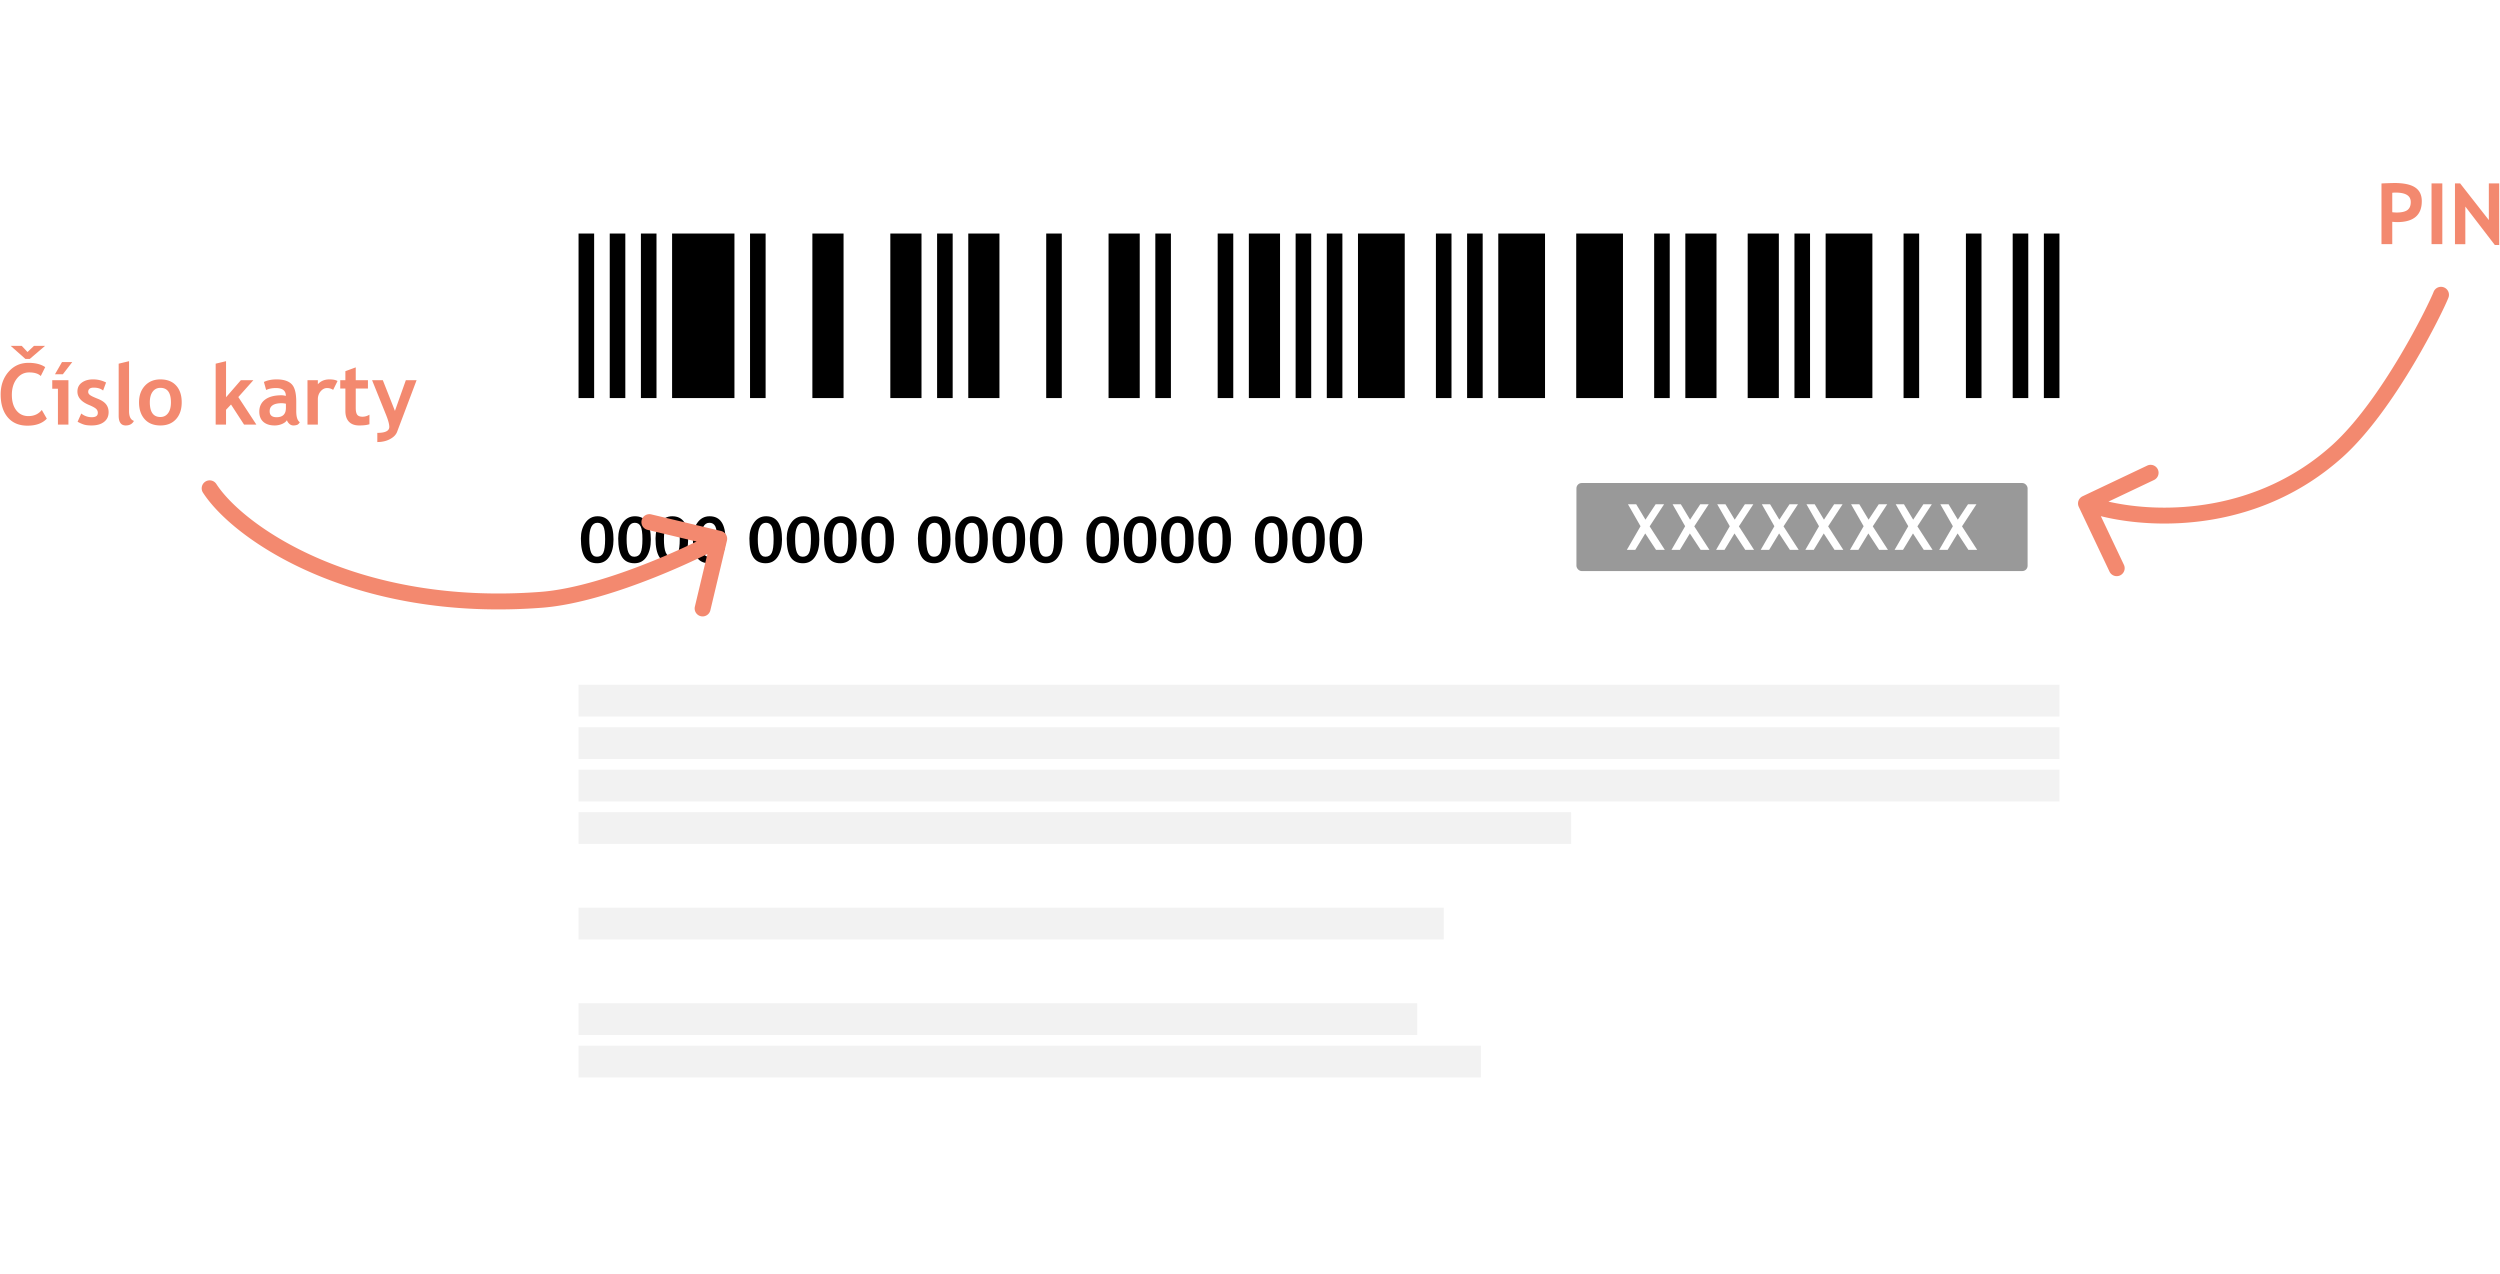 <svg xmlns="http://www.w3.org/2000/svg" width="471" height="240" fill="none"><g filter="url(#a)"><rect width="327" height="200" x="85" y="16" fill="#fff" rx="10" shape-rendering="crispEdges"/><path fill="#000" d="M109.439 97.447c0-1.172.286-2.162.856-2.97.574-.809 1.34-1.213 2.297-1.213 1.996 0 2.994 1.457 2.994 4.37 0 1.364-.27 2.452-.809 3.264-.539.813-1.295 1.219-2.267 1.219-1.047 0-1.821-.375-2.321-1.125-.5-.75-.75-1.931-.75-3.545Zm1.582.106c0 1.144.112 1.986.334 2.525.223.539.592.809 1.108.809.558 0 .955-.242 1.189-.727.235-.488.352-1.355.352-2.601 0-1.16-.113-1.961-.34-2.403-.223-.441-.59-.662-1.102-.662-1.027 0-1.541 1.02-1.541 3.059ZM116.471 97.447c0-1.172.285-2.162.855-2.97.574-.809 1.34-1.213 2.297-1.213 1.996 0 2.994 1.457 2.994 4.37 0 1.364-.269 2.452-.808 3.264-.539.813-1.295 1.219-2.268 1.219-1.047 0-1.82-.375-2.32-1.125-.5-.75-.75-1.931-.75-3.545Zm1.582.106c0 1.144.111 1.986.334 2.525.222.539.592.809 1.107.809.559 0 .955-.242 1.19-.727.234-.488.351-1.355.351-2.601 0-1.16-.113-1.961-.34-2.403-.222-.441-.59-.662-1.101-.662-1.028 0-1.541 1.02-1.541 3.059ZM123.502 97.447c0-1.172.285-2.162.855-2.97.575-.809 1.34-1.213 2.297-1.213 1.996 0 2.994 1.457 2.994 4.37 0 1.364-.269 2.452-.808 3.264-.539.813-1.295 1.219-2.268 1.219-1.047 0-1.82-.375-2.32-1.125-.5-.75-.75-1.931-.75-3.545Zm1.582.106c0 1.144.111 1.986.334 2.525.223.539.592.809 1.107.809.559 0 .955-.242 1.19-.727.234-.488.351-1.355.351-2.601 0-1.16-.113-1.961-.339-2.403-.223-.441-.59-.662-1.102-.662-1.027 0-1.541 1.02-1.541 3.059ZM130.533 97.447c0-1.172.285-2.162.856-2.97.574-.809 1.34-1.213 2.297-1.213 1.996 0 2.994 1.457 2.994 4.37 0 1.364-.27 2.452-.809 3.264-.539.813-1.295 1.219-2.267 1.219-1.047 0-1.821-.375-2.321-1.125-.5-.75-.75-1.931-.75-3.545Zm1.582.106c0 1.144.112 1.986.334 2.525.223.539.592.809 1.108.809.558 0 .955-.242 1.189-.727.234-.488.352-1.355.352-2.601 0-1.16-.114-1.961-.34-2.403-.223-.441-.59-.662-1.102-.662-1.027 0-1.541 1.02-1.541 3.059ZM141.186 97.447c0-1.172.285-2.162.855-2.97.574-.809 1.34-1.213 2.297-1.213 1.996 0 2.994 1.457 2.994 4.37 0 1.364-.27 2.452-.809 3.264-.539.813-1.294 1.219-2.267 1.219-1.047 0-1.82-.375-2.32-1.125-.5-.75-.75-1.931-.75-3.545Zm1.582.106c0 1.144.111 1.986.334 2.525.222.539.591.809 1.107.809.559 0 .955-.242 1.189-.727.235-.488.352-1.355.352-2.601 0-1.16-.113-1.961-.34-2.403-.222-.441-.59-.662-1.101-.662-1.028 0-1.541 1.02-1.541 3.059ZM148.217 97.447c0-1.172.285-2.162.855-2.97.574-.809 1.34-1.213 2.297-1.213 1.996 0 2.994 1.457 2.994 4.37 0 1.364-.269 2.452-.808 3.264-.539.813-1.295 1.219-2.268 1.219-1.047 0-1.82-.375-2.32-1.125-.5-.75-.75-1.931-.75-3.545Zm1.582.106c0 1.144.111 1.986.334 2.525.222.539.592.809 1.107.809.559 0 .955-.242 1.19-.727.234-.488.351-1.355.351-2.601 0-1.16-.113-1.961-.34-2.403-.222-.441-.589-.662-1.101-.662-1.028 0-1.541 1.02-1.541 3.059ZM155.248 97.447c0-1.172.285-2.162.856-2.97.574-.809 1.339-1.213 2.296-1.213 1.996 0 2.995 1.457 2.995 4.37 0 1.364-.27 2.452-.809 3.264-.539.813-1.295 1.219-2.268 1.219-1.047 0-1.82-.375-2.32-1.125-.5-.75-.75-1.931-.75-3.545Zm1.582.106c0 1.144.111 1.986.334 2.525.223.539.592.809 1.107.809.559 0 .956-.242 1.19-.727.234-.488.351-1.355.351-2.601 0-1.16-.113-1.961-.339-2.403-.223-.441-.59-.662-1.102-.662-1.027 0-1.541 1.02-1.541 3.059ZM162.279 97.447c0-1.172.285-2.162.856-2.97.574-.809 1.34-1.213 2.297-1.213 1.996 0 2.994 1.457 2.994 4.37 0 1.364-.27 2.452-.809 3.264-.539.813-1.295 1.219-2.267 1.219-1.047 0-1.821-.375-2.321-1.125-.5-.75-.75-1.931-.75-3.545Zm1.582.106c0 1.144.112 1.986.334 2.525.223.539.592.809 1.108.809.558 0 .955-.242 1.189-.727.235-.488.352-1.355.352-2.601 0-1.16-.114-1.961-.34-2.403-.223-.441-.59-.662-1.102-.662-1.027 0-1.541 1.02-1.541 3.059ZM172.932 97.447c0-1.172.285-2.162.855-2.97.574-.809 1.34-1.213 2.297-1.213 1.996 0 2.994 1.457 2.994 4.37 0 1.364-.269 2.452-.808 3.264-.54.813-1.295 1.219-2.268 1.219-1.047 0-1.82-.375-2.32-1.125-.5-.75-.75-1.931-.75-3.545Zm1.582.106c0 1.144.111 1.986.334 2.525.222.539.591.809 1.107.809.559 0 .955-.242 1.19-.727.234-.488.351-1.355.351-2.601 0-1.16-.113-1.961-.34-2.403-.222-.441-.59-.662-1.101-.662-1.028 0-1.541 1.02-1.541 3.059ZM179.963 97.447c0-1.172.285-2.162.855-2.97.575-.809 1.34-1.213 2.297-1.213 1.996 0 2.994 1.457 2.994 4.37 0 1.364-.269 2.452-.808 3.264-.539.813-1.295 1.219-2.268 1.219-1.047 0-1.82-.375-2.32-1.125-.5-.75-.75-1.931-.75-3.545Zm1.582.106c0 1.144.111 1.986.334 2.525.223.539.592.809 1.107.809.559 0 .955-.242 1.19-.727.234-.488.351-1.355.351-2.601 0-1.16-.113-1.961-.339-2.403-.223-.441-.59-.662-1.102-.662-1.027 0-1.541 1.02-1.541 3.059ZM186.994 97.447c0-1.172.285-2.162.856-2.97.574-.809 1.339-1.213 2.296-1.213 1.997 0 2.995 1.457 2.995 4.37 0 1.364-.27 2.452-.809 3.264-.539.813-1.295 1.219-2.268 1.219-1.046 0-1.82-.375-2.32-1.125-.5-.75-.75-1.931-.75-3.545Zm1.582.106c0 1.144.112 1.986.334 2.525.223.539.592.809 1.108.809.558 0 .955-.242 1.189-.727.234-.488.352-1.355.352-2.601 0-1.16-.114-1.961-.34-2.403-.223-.441-.59-.662-1.102-.662-1.027 0-1.541 1.02-1.541 3.059ZM194.025 97.447c0-1.172.286-2.162.856-2.97.574-.809 1.34-1.213 2.297-1.213 1.996 0 2.994 1.457 2.994 4.37 0 1.364-.27 2.452-.809 3.264-.539.813-1.295 1.219-2.267 1.219-1.047 0-1.821-.375-2.321-1.125-.5-.75-.75-1.931-.75-3.545Zm1.582.106c0 1.144.112 1.986.334 2.525.223.539.592.809 1.108.809.558 0 .955-.242 1.189-.727.235-.488.352-1.355.352-2.601 0-1.16-.113-1.961-.34-2.403-.223-.441-.59-.662-1.102-.662-1.027 0-1.541 1.02-1.541 3.059ZM204.678 97.447c0-1.172.285-2.162.855-2.97.574-.809 1.34-1.213 2.297-1.213 1.996 0 2.994 1.457 2.994 4.37 0 1.364-.269 2.452-.808 3.264-.539.813-1.295 1.219-2.268 1.219-1.047 0-1.82-.375-2.32-1.125-.5-.75-.75-1.931-.75-3.545Zm1.582.106c0 1.144.111 1.986.334 2.525.222.539.592.809 1.107.809.559 0 .955-.242 1.19-.727.234-.488.351-1.355.351-2.601 0-1.16-.113-1.961-.34-2.403-.222-.441-.59-.662-1.101-.662-1.028 0-1.541 1.02-1.541 3.059ZM211.709 97.447c0-1.172.285-2.162.855-2.97.575-.809 1.34-1.213 2.297-1.213 1.996 0 2.994 1.457 2.994 4.37 0 1.364-.269 2.452-.808 3.264-.539.813-1.295 1.219-2.268 1.219-1.047 0-1.82-.375-2.32-1.125-.5-.75-.75-1.931-.75-3.545Zm1.582.106c0 1.144.111 1.986.334 2.525.223.539.592.809 1.107.809.559 0 .956-.242 1.19-.727.234-.488.351-1.355.351-2.601 0-1.16-.113-1.961-.339-2.403-.223-.441-.59-.662-1.102-.662-1.027 0-1.541 1.02-1.541 3.059ZM218.74 97.447c0-1.172.285-2.162.856-2.97.574-.809 1.34-1.213 2.297-1.213 1.996 0 2.994 1.457 2.994 4.37 0 1.364-.27 2.452-.809 3.264-.539.813-1.295 1.219-2.267 1.219-1.047 0-1.821-.375-2.321-1.125-.5-.75-.75-1.931-.75-3.545Zm1.582.106c0 1.144.112 1.986.334 2.525.223.539.592.809 1.108.809.558 0 .955-.242 1.189-.727.235-.488.352-1.355.352-2.601 0-1.16-.114-1.961-.34-2.403-.223-.441-.59-.662-1.102-.662-1.027 0-1.541 1.02-1.541 3.059ZM225.771 97.447c0-1.172.286-2.162.856-2.97.574-.809 1.34-1.213 2.297-1.213 1.996 0 2.994 1.457 2.994 4.37 0 1.364-.27 2.452-.809 3.264-.539.813-1.295 1.219-2.267 1.219-1.047 0-1.821-.375-2.321-1.125-.5-.75-.75-1.931-.75-3.545Zm1.583.106c0 1.144.111 1.986.334 2.525.222.539.591.809 1.107.809.559 0 .955-.242 1.189-.727.235-.488.352-1.355.352-2.601 0-1.16-.113-1.961-.34-2.403-.223-.441-.59-.662-1.101-.662-1.028 0-1.541 1.02-1.541 3.059ZM236.424 97.447c0-1.172.285-2.162.855-2.97.575-.809 1.34-1.213 2.297-1.213 1.996 0 2.994 1.457 2.994 4.37 0 1.364-.269 2.452-.808 3.264-.539.813-1.295 1.219-2.268 1.219-1.047 0-1.82-.375-2.32-1.125-.5-.75-.75-1.931-.75-3.545Zm1.582.106c0 1.144.111 1.986.334 2.525.222.539.592.809 1.107.809.559 0 .955-.242 1.19-.727.234-.488.351-1.355.351-2.601 0-1.16-.113-1.961-.34-2.403-.222-.441-.589-.662-1.101-.662-1.027 0-1.541 1.02-1.541 3.059ZM243.455 97.447c0-1.172.285-2.162.856-2.97.574-.809 1.339-1.213 2.296-1.213 1.997 0 2.995 1.457 2.995 4.37 0 1.364-.27 2.452-.809 3.264-.539.813-1.295 1.219-2.268 1.219-1.046 0-1.82-.375-2.32-1.125-.5-.75-.75-1.931-.75-3.545Zm1.582.106c0 1.144.111 1.986.334 2.525.223.539.592.809 1.108.809.558 0 .955-.242 1.189-.727.234-.488.352-1.355.352-2.601 0-1.16-.114-1.961-.34-2.403-.223-.441-.59-.662-1.102-.662-1.027 0-1.541 1.02-1.541 3.059ZM250.486 97.447c0-1.172.285-2.162.856-2.97.574-.809 1.34-1.213 2.297-1.213 1.996 0 2.994 1.457 2.994 4.37 0 1.364-.27 2.452-.809 3.264-.539.813-1.295 1.219-2.267 1.219-1.047 0-1.821-.375-2.321-1.125-.5-.75-.75-1.931-.75-3.545Zm1.582.106c0 1.144.112 1.986.334 2.525.223.539.592.809 1.108.809.558 0 .955-.242 1.189-.727.235-.488.352-1.355.352-2.601 0-1.16-.113-1.961-.34-2.403-.223-.441-.59-.662-1.102-.662-1.027 0-1.541 1.02-1.541 3.059Z"/><path fill="#F2F2F2" d="M109 125h279v6H109zM109 133h279v6H109zM109 141h279v6H109zM109 149h187v6H109zM109 167h163v6H109zM109 185h158v6H109zM109 193h170v6H109z"/><path fill="#000" d="M111.937 71H109l.001-31h2.936v31ZM117.81 71h-2.936l.001-31h2.936l-.001 31ZM123.684 71h-2.936V40h2.936v31ZM138.37 71h-11.748V40h11.748v31ZM144.242 71h-2.937l.001-31h2.938l-.002 31ZM158.926 71h-5.874V40h5.874v31ZM173.611 71h-5.874V40h5.874v31ZM179.484 71h-2.936l.001-31h2.936l-.001 31ZM188.296 71h-5.874V40h5.874v31ZM200.042 71h-2.937l.002-31h2.937l-.002 31ZM214.727 71h-5.874l.001-31h5.874l-.001 31ZM220.601 71h-2.938l.001-31h2.937v31ZM232.347 71h-2.937V40h2.938l-.001 31ZM241.158 71h-5.874l.001-31h5.874l-.001 31ZM247.032 71h-2.936V40h2.936v31ZM252.906 71h-2.937V40h2.937v31ZM264.653 71h-8.81V40h8.81v31ZM273.462 71h-2.936V40h2.936v31ZM279.337 71h-2.936V40h2.936v31ZM291.083 71h-8.808l.001-31h8.808l-.001 31ZM305.768 71h-8.809l.001-31h8.809l-.001 31ZM314.579 71h-2.935V40h2.936l-.001 31ZM323.389 71h-5.873l.001-31h5.873l-.001 31ZM335.136 71h-5.872l.001-31h5.872l-.001 31ZM341.01 71h-2.936l.001-31h2.936l-.001 31ZM352.758 71h-8.809l.001-31h8.808v31ZM361.568 71h-2.937l.001-31h2.937l-.001 31ZM373.316 71h-2.937l.001-31h2.936v31ZM382.126 71h-2.935V40h2.936l-.001 31ZM388 71h-2.936l.001-31H388v31Z"/><rect width="85" height="16.59" x="297" y="87" fill="#999" rx="1"/><path fill="#fff" d="m311.991 99.59-2.027-3.088-1.875 3.088h-1.588l2.572-4.447L306.706 91l1.559.006 1.74 2.9 1.916-2.9h1.594l-2.719 4.16 2.853 4.424h-1.658ZM320.398 99.59l-2.027-3.088-1.875 3.088h-1.588l2.572-4.447L315.113 91l1.559.006 1.74 2.9 1.916-2.9h1.594l-2.719 4.16 2.853 4.424h-1.658ZM328.805 99.59l-2.027-3.088-1.875 3.088h-1.588l2.572-4.447L323.52 91l1.559.006 1.74 2.9 1.916-2.9h1.594l-2.719 4.16 2.853 4.424h-1.658ZM337.212 99.59l-2.027-3.088-1.875 3.088h-1.588l2.572-4.447L331.927 91l1.559.006 1.74 2.9 1.916-2.9h1.594l-2.719 4.16 2.854 4.424h-1.659ZM345.619 99.59l-2.027-3.088-1.875 3.088h-1.588l2.572-4.447L340.334 91l1.559.006 1.74 2.9 1.916-2.9h1.594l-2.719 4.16 2.854 4.424h-1.659ZM354.026 99.59l-2.027-3.088-1.875 3.088h-1.588l2.572-4.447L348.741 91l1.559.006 1.74 2.9 1.916-2.9h1.594l-2.719 4.16 2.854 4.424h-1.659ZM362.433 99.59l-2.027-3.088-1.875 3.088h-1.588l2.572-4.447L357.148 91l1.559.006 1.74 2.9 1.916-2.9h1.594l-2.719 4.16 2.854 4.424h-1.659ZM370.84 99.59l-2.027-3.088-1.875 3.088h-1.588l2.572-4.447L365.555 91l1.559.006 1.74 2.9 1.916-2.9h1.594l-2.719 4.16 2.854 4.424h-1.659Z"/></g><path fill="#F3896F" fill-rule="evenodd" d="M38.685 90.74a1.5 1.5 0 0 1 2.075.445c2.536 3.92 9.127 9.683 19.518 14.133 10.343 4.43 24.35 7.514 41.607 6.187 6.265-.482 13.925-2.953 20.372-5.523a138.954 138.954 0 0 0 8.98-3.955l-9.217-2.195a1.5 1.5 0 1 1 .695-2.918l13.133 3.127a1.5 1.5 0 0 1 1.111 1.807l-3.126 13.132a1.5 1.5 0 0 1-2.919-.694l2.361-9.917a139.388 139.388 0 0 1-9.907 4.4c-6.511 2.596-14.518 5.209-21.253 5.727-17.743 1.365-32.235-1.802-43.018-6.42-10.734-4.597-17.893-10.68-20.856-15.26a1.5 1.5 0 0 1 .444-2.075ZM391.645 95.496a1.5 1.5 0 0 1 .712-1.999l12.197-5.787a1.5 1.5 0 0 1 1.286 2.71l-8.612 4.087c10.298 2.345 28.015 2.026 42.069-10.575 4.679-4.195 9.254-10.816 12.806-16.779 3.549-5.957 5.971-11.076 6.381-12.15a1.5 1.5 0 0 1 2.803 1.071c-.498 1.303-3.016 6.587-6.606 12.615-3.588 6.022-8.352 12.967-13.381 17.477-15.309 13.725-34.598 13.777-45.503 11.082l4.346 9.158a1.5 1.5 0 0 1-2.711 1.286l-5.787-12.196Z" clip-rule="evenodd"/><path fill="#F3896F" d="m8.516 69.164-.836 1.68c-.453-.453-1.183-.68-2.188-.68-.953 0-1.734.401-2.344 1.203-.609.797-.914 1.807-.914 3.031 0 1.224.282 2.196.844 2.915.568.718 1.323 1.078 2.266 1.078 1.078 0 1.922-.386 2.531-1.157l.945 1.641c-.828.88-2.041 1.32-3.64 1.32-1.6 0-2.841-.526-3.727-1.578C.568 77.565.125 76.13.125 74.312c0-1.692.49-3.106 1.469-4.242.984-1.14 2.242-1.71 3.773-1.71 1.313 0 2.362.268 3.149.804Zm-.024-4.008-2.875 2.461h-.836l-2.773-2.46h2.086L5.18 66.32l1.226-1.164h2.086ZM10.914 80v-6.766h-1.07v-1.601h3.047V80h-1.977Zm2.695-11.781-1.765 2.289h-1.485l1.32-2.29h1.93ZM14.617 79.46l.695-1.554a3.094 3.094 0 0 0 1.977.696c.76 0 1.14-.271 1.14-.813a.997.997 0 0 0-.343-.781c-.23-.203-.674-.443-1.336-.719-1.443-.599-2.164-1.437-2.164-2.516 0-.724.276-1.286.828-1.687.552-.406 1.258-.61 2.117-.61.87 0 1.688.196 2.453.587l-.562 1.515c-.427-.365-1.021-.547-1.781-.547-.683 0-1.024.271-1.024.813 0 .213.112.406.336.578.224.172.703.404 1.438.695.734.287 1.263.636 1.586 1.047.322.412.484.909.484 1.492 0 .776-.29 1.388-.867 1.836-.573.443-1.354.664-2.344.664-.557 0-1.005-.047-1.344-.14-.333-.089-.763-.274-1.289-.555ZM22.36 68.516l1.953-.47v9.407c0 1.031.307 1.646.921 1.844-.302.573-.817.86-1.547.86-.885 0-1.328-.615-1.328-1.844v-9.797ZM26.195 75.797c0-1.276.367-2.315 1.102-3.117.74-.802 1.713-1.203 2.922-1.203 1.27 0 2.258.385 2.96 1.156.704.77 1.055 1.825 1.055 3.164 0 1.333-.359 2.393-1.078 3.18-.713.786-1.692 1.18-2.937 1.18-1.271 0-2.26-.397-2.969-1.188-.703-.797-1.055-1.854-1.055-3.172Zm2.032 0c0 1.844.664 2.766 1.992 2.766.61 0 1.09-.24 1.445-.72.36-.478.54-1.16.54-2.046 0-1.818-.662-2.727-1.985-2.727-.61 0-1.094.24-1.453.72-.36.478-.54 1.147-.54 2.007ZM45.984 80l-2.46-3.79-.938.993V80h-1.953V68.516l1.953-.47v6.798l2.789-3.211h2.352l-2.829 3.172L48.305 80h-2.32ZM54.055 79.164c-.177.292-.487.531-.93.719a3.54 3.54 0 0 1-1.375.273c-.901 0-1.61-.224-2.125-.672-.516-.453-.773-1.093-.773-1.921 0-.97.362-1.727 1.086-2.274.729-.547 1.762-.82 3.101-.82.23 0 .5.039.813.117 0-.984-.623-1.477-1.868-1.477-.734 0-1.349.123-1.843.368l-.422-1.516c.672-.323 1.471-.484 2.398-.484 1.276 0 2.211.291 2.805.875.594.578.89 1.677.89 3.296v1.79c0 1.114.224 1.815.672 2.101-.161.281-.34.453-.539.516a2.096 2.096 0 0 1-.68.101c-.28 0-.533-.104-.757-.312a1.595 1.595 0 0 1-.453-.68Zm-.188-3.102a4.151 4.151 0 0 0-.75-.101c-1.541 0-2.312.505-2.312 1.516 0 .75.435 1.125 1.304 1.125 1.172 0 1.758-.586 1.758-1.758v-.781ZM62.766 73.453a2.05 2.05 0 0 0-1.149-.344c-.453 0-.857.206-1.21.618-.35.411-.524.914-.524 1.507V80H57.93v-8.367h1.953v.765c.547-.614 1.273-.921 2.18-.921.666 0 1.177.101 1.53.304l-.827 1.672ZM65.07 73.203h-.968v-1.57h.968V69.93l1.953-.72v2.423h2.297v1.57h-2.297v3.664c0 .6.094 1.024.282 1.274.187.244.515.367.984.367s.906-.128 1.313-.383v1.797c-.454.156-1.1.234-1.938.234-.833 0-1.474-.234-1.922-.703-.448-.474-.672-1.146-.672-2.016v-4.234ZM74.82 81.344c-.208.557-.656 1.018-1.343 1.383-.683.37-1.48.554-2.391.554v-1.726c1.505 0 2.258-.378 2.258-1.133 0-.5-.209-1.266-.625-2.297l-2.617-6.492h2.023l2.281 5.781 2.055-5.781h2.023l-3.664 9.71ZM450.703 41.79V46h-2.031V34.562a99.09 99.09 0 0 1 2.375-.085c1.807 0 3.127.278 3.961.836.838.552 1.258 1.416 1.258 2.593 0 2.625-1.547 3.938-4.641 3.938-.229 0-.536-.019-.922-.055Zm0-5.47v3.664c.344.037.615.055.813.055.927 0 1.604-.154 2.031-.46.427-.313.641-.819.641-1.517 0-1.187-.956-1.78-2.868-1.78a4.74 4.74 0 0 0-.617.038ZM458.102 46V34.555h2.031V46h-2.031ZM470.023 46.156l-5.554-7.242v7.094h-1.953V34.555h.976l5.406 6.906v-6.906h1.954v11.601h-.829Z"/><defs><filter id="a" width="367" height="240" x="65" y="0" color-interpolation-filters="sRGB" filterUnits="userSpaceOnUse"><feFlood flood-opacity="0" result="BackgroundImageFix"/><feColorMatrix in="SourceAlpha" result="hardAlpha" values="0 0 0 0 0 0 0 0 0 0 0 0 0 0 0 0 0 0 127 0"/><feOffset dy="4"/><feGaussianBlur stdDeviation="10"/><feComposite in2="hardAlpha" operator="out"/><feColorMatrix values="0 0 0 0 0.6 0 0 0 0 0.58 0 0 0 0 0.58 0 0 0 0.29 0"/><feBlend in2="BackgroundImageFix" result="effect1_dropShadow_9044_215609"/><feBlend in="SourceGraphic" in2="effect1_dropShadow_9044_215609" result="shape"/></filter></defs></svg>
